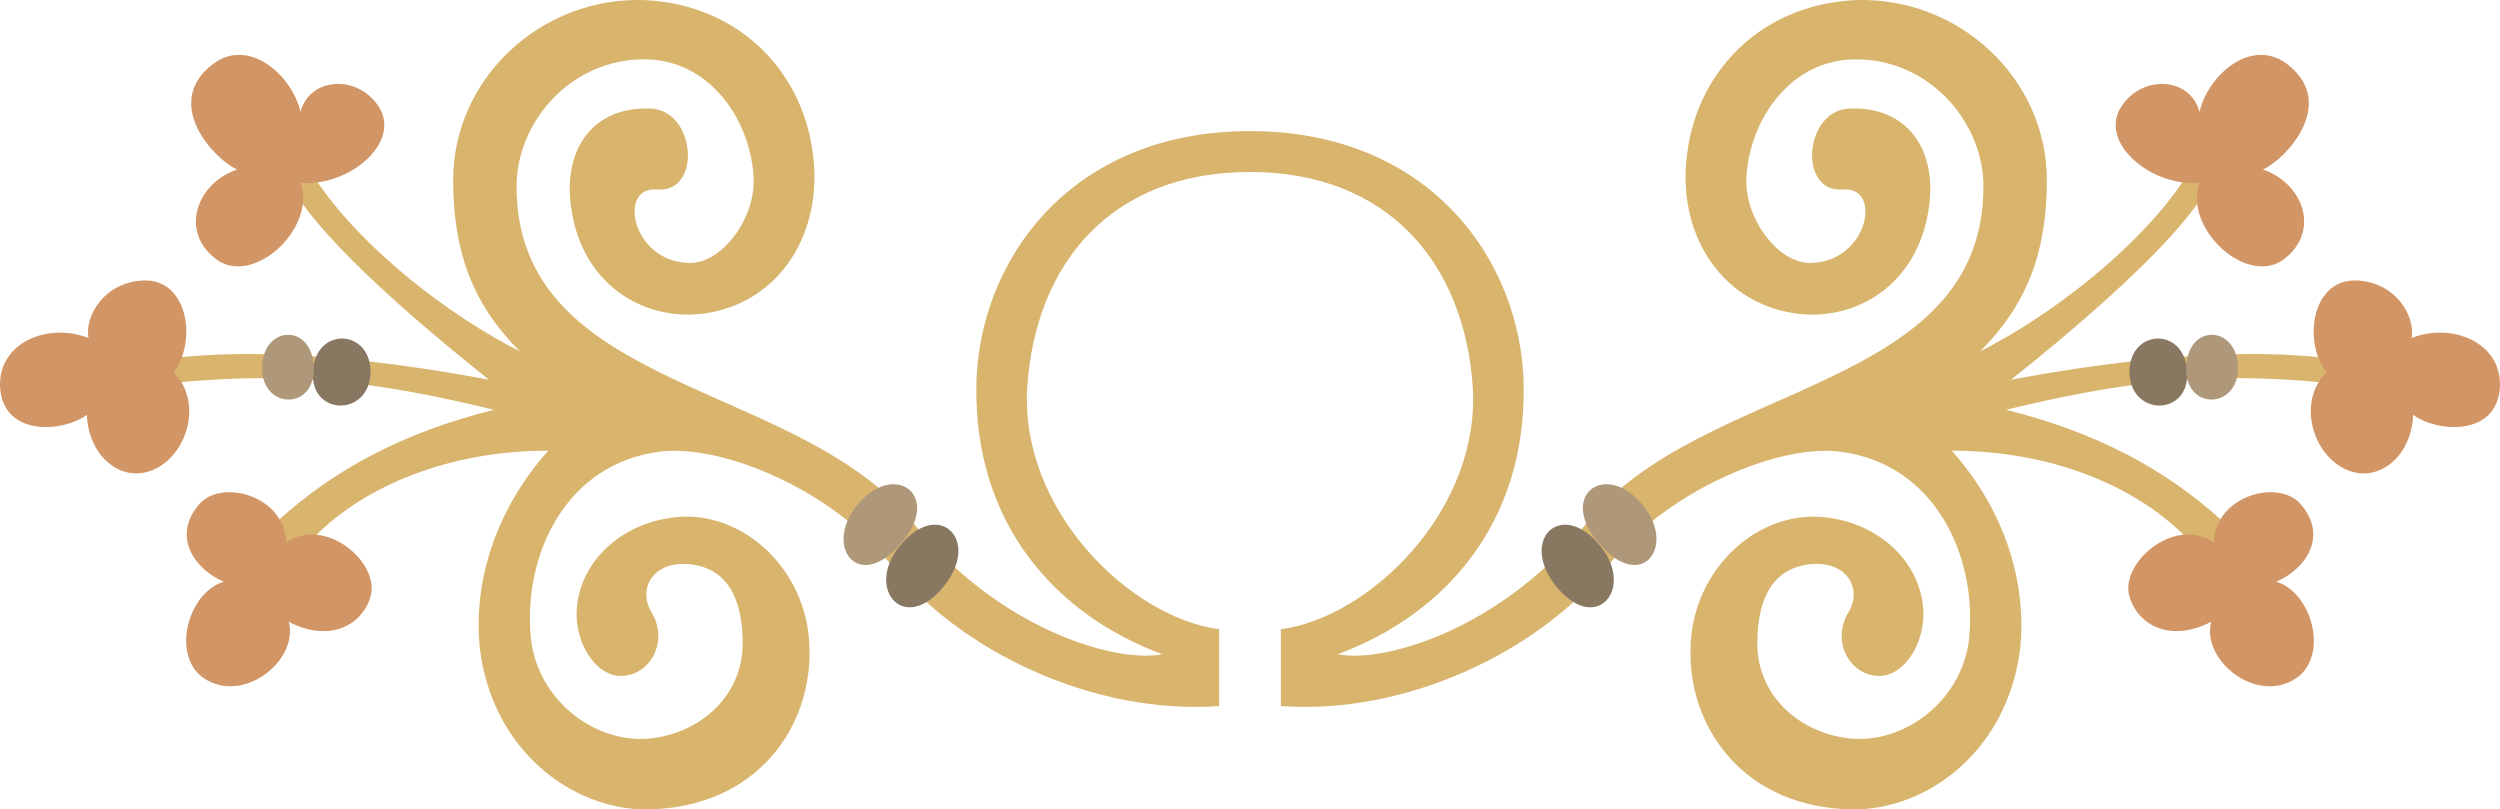 <svg height="93.131" viewBox="0 0 215.719 69.849" width="287.625" xmlns="http://www.w3.org/2000/svg"><path style="fill:#d8b46d" d="M297.638 401c11.88 0 18.504 7.849 19.224 18.577.648 10.656-8.928 19.872-16.56 20.88v6.624c10.656.792 22.392-4.608 28.584-12.528 4.536-5.76 14.04-10.08 19.584-9.432 8.28 1.008 11.88 9 11.232 15.984-.504 5.4-5.472 9.216-10.224 8.784-4.392-.432-8.064-3.672-8.064-8.208 0-3.24.936-6.48 4.608-6.84 3.24-.288 4.464 2.232 3.24 4.176-1.512 2.592.216 5.472 2.664 5.472 1.944 0 3.672-2.304 3.816-5.04.144-4.824-4.248-8.712-9.648-8.712-5.616.144-10.368 5.256-10.44 11.376-.216 6.624 4.392 13.752 14.04 13.896 6.48 0 13.32-5.112 14.4-13.896.576-5.544-1.224-11.808-5.904-17.064 8.568 0 15.768 3.024 20.088 7.344 2.088 2.088 4.752.072 3.24-1.296-4.824-4.392-10.8-7.632-18.648-9.576 9.792-2.376 17.136-3.312 27.144-2.376 1.584.144 1.368-2.016-.144-2.16-8.208-.864-18.576.432-26.568 1.944 4.608-3.672 12.96-10.584 16.344-15.552 1.08-1.512-.576-2.808-1.44-1.656-3.96 5.904-11.448 11.664-17.568 14.76 3.96-3.96 5.76-8.424 5.76-14.76 0-8.784-7.56-15.84-16.488-15.552-8.496.36-14.544 6.768-14.688 15.12-.072 6.552 4.248 11.88 10.872 12.024 5.04 0 9.72-3.528 10.224-10.152.288-4.68-2.376-7.776-6.84-7.632-4.032 0-4.608 7.344-.648 6.984 3.384-.288 2.16 6.192-2.736 6.336-2.88.144-5.904-3.96-5.616-7.56.36-4.968 3.888-10.008 9.432-10.008 6.48 0 11.016 5.544 11.016 10.944 0 17.784-24.192 16.704-34.128 28.944-7.416 9.288-17.568 12.24-21.6 11.448 9.144-3.384 16.2-11.16 16.056-23.112-.144-10.8-8.064-22.032-23.616-22.032s-23.472 11.232-23.616 22.032c-.144 11.952 6.912 19.728 16.056 23.112-4.032.792-14.184-2.16-21.6-11.448-9.936-12.24-34.128-11.16-34.128-28.944 0-5.4 4.536-10.944 11.016-10.944 5.544 0 9.072 5.04 9.432 10.008.288 3.6-2.736 7.704-5.616 7.56-4.896-.144-6.12-6.624-2.736-6.336 3.96.36 3.384-6.984-.648-6.984-4.464-.144-7.128 2.952-6.84 7.632.504 6.624 5.184 10.152 10.224 10.152 6.624-.144 10.944-5.472 10.872-12.024-.144-8.352-6.192-14.76-14.688-15.12-8.928-.288-16.488 6.768-16.488 15.552 0 6.336 1.8 10.8 5.76 14.76-6.12-3.096-13.608-8.856-17.568-14.76-.864-1.152-2.52.144-1.44 1.656 3.384 4.968 11.736 11.88 16.344 15.552-7.992-1.512-18.36-2.808-26.568-1.944-1.512.144-1.728 2.304-.144 2.16 10.008-.936 17.352 0 27.144 2.376-7.848 1.944-13.824 5.184-18.648 9.576-1.512 1.368 1.152 3.384 3.24 1.296 4.32-4.32 11.52-7.344 20.088-7.344-4.68 5.256-6.48 11.52-5.904 17.064 1.08 8.784 7.92 13.896 14.4 13.896 9.648-.144 14.256-7.272 14.04-13.896-.072-6.12-4.824-11.232-10.44-11.376-5.4 0-9.792 3.888-9.648 8.712.144 2.736 1.872 5.04 3.816 5.04 2.448 0 4.176-2.88 2.664-5.472-1.224-1.944 0-4.464 3.24-4.176 3.672.36 4.608 3.6 4.608 6.84 0 4.536-3.672 7.776-8.064 8.208-4.752.432-9.72-3.384-10.224-8.784-.648-6.984 2.952-14.976 11.232-15.984 5.544-.648 15.048 3.6 19.584 9.432 6.192 7.92 17.928 13.32 28.584 12.528v-6.624c-7.632-1.008-17.208-10.224-16.56-20.88.72-10.728 7.272-18.576 19.224-18.576z" transform="translate(-189.778 -386.16)"/><path style="fill:#d29565" d="M214.478 432.969c3.456-2.376 8.352 1.944 7.2 4.896-.936 2.592-3.888 3.6-6.984 1.944.864 3.168-3.6 6.984-7.056 5.04-3.168-1.728-1.8-7.488 1.44-8.496-2.52-1.08-4.464-3.888-2.16-6.624 1.872-2.304 7.416-.864 7.56 3.24zm166.32 0c-3.456-2.376-8.352 1.944-7.2 4.896.936 2.592 3.888 3.6 6.984 1.944-.864 3.168 3.6 6.984 7.056 5.04 3.168-1.728 1.8-7.488-1.44-8.496 2.52-1.08 4.464-3.888 2.16-6.624-1.872-2.304-7.416-.864-7.56 3.24zm-176.04-14.689c2.016-2.591 1.296-7.991-2.52-7.92-3.384.073-5.184 3.025-4.824 4.969-3.456-1.368-7.776.36-7.632 4.176.216 4.392 5.472 3.96 7.488 2.448.144 3.456 2.736 5.688 5.328 4.896 3.24-1.008 4.824-5.904 2.16-8.568zm185.76 0c-2.016-2.591-1.296-7.991 2.52-7.92 3.384.073 5.184 3.025 4.824 4.969 3.456-1.368 7.776.36 7.632 4.176-.216 4.392-5.472 3.96-7.488 2.448-.144 3.456-2.736 5.688-5.328 4.896-3.24-1.008-4.824-5.904-2.16-8.568zm-174.816-16.343c4.32.36 8.928-3.672 6.624-6.768-1.872-2.592-5.832-2.304-6.624.648-.72-3.24-4.68-6.696-7.848-3.888-3.816 3.24.216 7.848 2.376 8.856-3.384 1.152-4.968 5.184-1.944 7.632 3.168 2.664 8.856-2.52 7.416-6.48zm163.872 0c-4.32.36-8.928-3.672-6.624-6.768 1.872-2.592 5.832-2.304 6.624.648.72-3.24 4.68-6.696 7.848-3.888 3.816 3.24-.216 7.848-2.376 8.856 3.384 1.152 4.968 5.184 1.944 7.632-3.168 2.664-8.856-2.52-7.416-6.48z" transform="translate(-189.778 -386.16)"/><path style="fill:#887761" d="M271.07 436.929c3.456-4.032-.144-7.704-3.456-3.888-3.312 3.672 0 7.92 3.456 3.888zm53.136 0c-3.456-4.032.144-7.704 3.456-3.888 3.312 3.672 0 7.92-3.456 3.888zM221.75 418.425c.144-3.888-4.752-4.176-4.968-.216-.288 3.816 4.752 3.96 4.968.216zm151.776 0c-.144-3.888 4.752-4.176 4.968-.216.288 3.816-4.752 3.96-4.968.216z" transform="translate(-189.778 -386.16)"/><path style="fill:#af987a" d="M263.942 429.513c3.24-3.6 7.2-.432 3.456 3.672-3.672 4.176-6.696-.072-3.456-3.672zm67.392 0c-3.24-3.6-7.2-.432-3.456 3.672 3.672 4.176 6.696-.072 3.456-3.672zm-114.48-11.664c-.144-3.888-4.464-3.6-4.464.072 0 3.6 4.608 3.672 4.464-.072zm161.568 0c.144-3.888 4.464-3.6 4.464.072 0 3.6-4.608 3.672-4.464-.072z" transform="translate(-189.778 -386.16)"/></svg>
